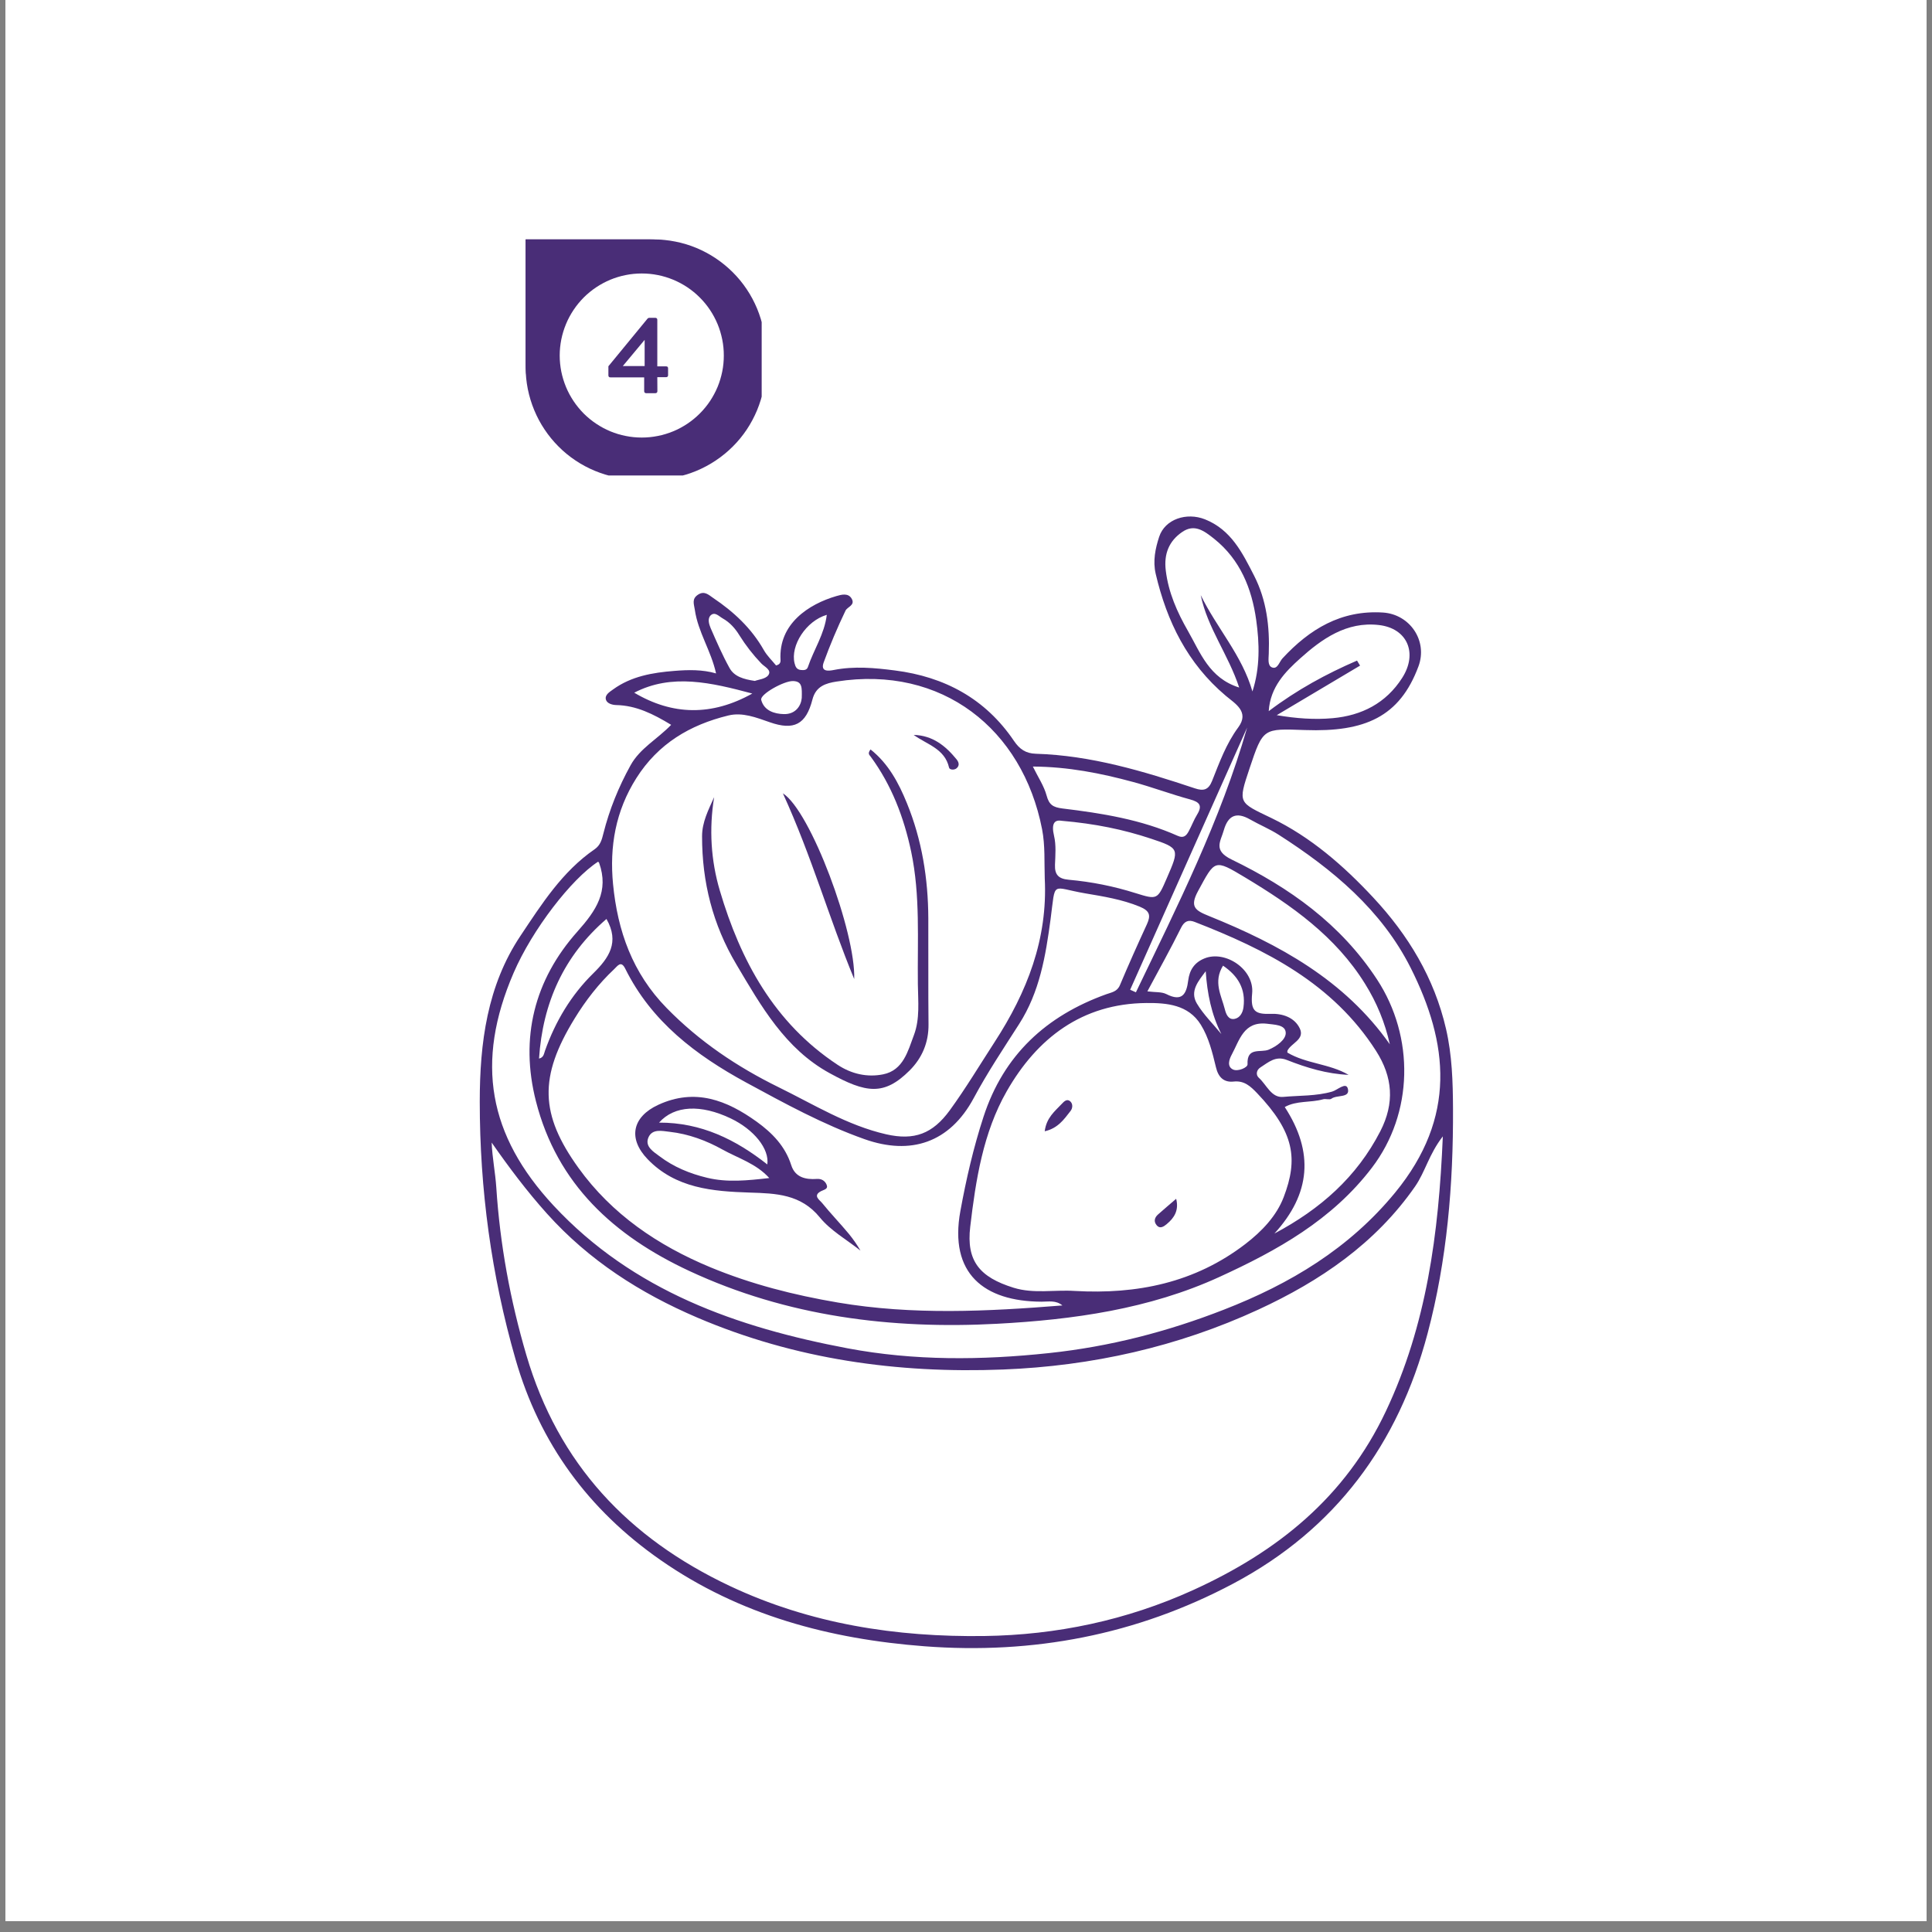 <svg version="1.0" preserveAspectRatio="xMidYMid meet" height="236" viewBox="0 0 177 177" zoomAndPan="magnify" width="236" xmlns:xlink="http://www.w3.org/1999/xlink" xmlns="http://www.w3.org/2000/svg"><rect x="0" y="0" width="177" height="177" fill="#808080" stroke="none"/><defs><clipPath id="08e78ecc79"><path clip-rule="nonzero" d="M 0.496 0 L 176.5 0 L 176.5 176.004 L 0.496 176.004 Z M 0.496 0"></path></clipPath><clipPath id="c7023901cd"><path clip-rule="nonzero" d="M 48.156 21.93 L 69.781 21.93 L 69.781 43.559 L 48.156 43.559 Z M 48.156 21.93"></path></clipPath><clipPath id="9c2b0944fa"><path clip-rule="nonzero" d="M 48.156 21.93 L 69.781 21.93 L 69.781 43.559 L 48.156 43.559 Z M 48.156 21.93"></path></clipPath><clipPath id="83b52ba415"><path clip-rule="nonzero" d="M 43.516 47 L 133.754 47 L 133.754 151 L 43.516 151 Z M 43.516 47"></path></clipPath></defs><g clip-path="url(#08e78ecc79)"><path fill-rule="nonzero" fill-opacity="1" d="M 0.496 0 L 176.504 0 L 176.504 176.004 L 0.496 176.004 Z M 0.496 0" fill="#ffffff"></path><path fill-rule="nonzero" fill-opacity="1" d="M 0.496 0 L 176.504 0 L 176.504 176.004 L 0.496 176.004 Z M 0.496 0" fill="#ffffff"></path></g><g clip-path="url(#c7023901cd)"><path fill-rule="nonzero" fill-opacity="1" d="M 59.863 43.922 L 58.438 43.922 C 57.762 43.922 57.094 43.855 56.43 43.723 C 55.77 43.59 55.125 43.395 54.504 43.137 C 53.879 42.879 53.285 42.562 52.727 42.188 C 52.164 41.812 51.645 41.387 51.168 40.906 C 50.691 40.43 50.266 39.91 49.891 39.348 C 49.516 38.789 49.199 38.195 48.941 37.57 C 48.684 36.949 48.488 36.305 48.355 35.645 C 48.223 34.98 48.156 34.312 48.156 33.637 L 48.156 21.934 L 59.867 21.934 C 60.543 21.934 61.211 22 61.875 22.133 C 62.535 22.262 63.176 22.457 63.801 22.715 C 64.426 22.977 65.016 23.293 65.578 23.668 C 66.137 24.043 66.656 24.469 67.133 24.945 C 67.613 25.422 68.039 25.941 68.414 26.504 C 68.789 27.062 69.105 27.656 69.363 28.277 C 69.621 28.902 69.816 29.543 69.949 30.207 C 70.082 30.867 70.145 31.535 70.148 32.211 L 70.148 33.637 C 70.148 34.312 70.082 34.98 69.949 35.645 C 69.816 36.305 69.621 36.949 69.363 37.574 C 69.105 38.195 68.789 38.789 68.414 39.352 C 68.039 39.914 67.613 40.434 67.133 40.91 C 66.656 41.387 66.137 41.812 65.574 42.188 C 65.016 42.562 64.422 42.879 63.797 43.141 C 63.176 43.398 62.531 43.594 61.867 43.723 C 61.207 43.855 60.539 43.922 59.863 43.922 Z M 59.863 43.922" fill="#492d77"></path></g><path fill-rule="nonzero" fill-opacity="1" d="M 66.582 33.484 C 66.582 33.992 66.531 34.5 66.434 35 C 66.332 35.5 66.188 35.984 65.992 36.457 C 65.797 36.926 65.555 37.375 65.273 37.797 C 64.988 38.223 64.668 38.613 64.309 38.977 C 63.945 39.336 63.555 39.66 63.129 39.941 C 62.707 40.227 62.258 40.465 61.785 40.66 C 61.316 40.855 60.828 41.004 60.328 41.102 C 59.828 41.203 59.324 41.25 58.812 41.25 C 58.305 41.25 57.801 41.203 57.301 41.102 C 56.797 41.004 56.312 40.855 55.84 40.66 C 55.371 40.465 54.922 40.227 54.5 39.941 C 54.074 39.66 53.684 39.336 53.32 38.977 C 52.961 38.613 52.641 38.223 52.355 37.797 C 52.074 37.375 51.832 36.926 51.637 36.457 C 51.441 35.984 51.297 35.5 51.195 35 C 51.098 34.5 51.047 33.992 51.047 33.484 C 51.047 32.973 51.098 32.469 51.195 31.969 C 51.297 31.469 51.441 30.98 51.637 30.512 C 51.832 30.039 52.074 29.59 52.355 29.168 C 52.641 28.742 52.961 28.352 53.32 27.992 C 53.684 27.629 54.074 27.309 54.5 27.023 C 54.922 26.742 55.371 26.5 55.84 26.309 C 56.312 26.113 56.797 25.965 57.301 25.863 C 57.801 25.766 58.305 25.715 58.812 25.715 C 59.324 25.715 59.828 25.766 60.328 25.863 C 60.828 25.965 61.316 26.113 61.785 26.309 C 62.258 26.5 62.707 26.742 63.129 27.023 C 63.555 27.309 63.945 27.629 64.309 27.992 C 64.668 28.352 64.988 28.742 65.273 29.168 C 65.555 29.59 65.797 30.039 65.992 30.512 C 66.188 30.98 66.332 31.469 66.434 31.969 C 66.531 32.469 66.582 32.973 66.582 33.484 Z M 66.582 33.484" fill="#492d77"></path><path fill-rule="nonzero" fill-opacity="1" d="M 66.918 32.926 C 66.918 33.438 66.871 33.941 66.77 34.441 C 66.672 34.941 66.523 35.426 66.328 35.898 C 66.133 36.371 65.895 36.816 65.609 37.242 C 65.328 37.664 65.004 38.059 64.645 38.418 C 64.285 38.781 63.891 39.102 63.469 39.387 C 63.043 39.668 62.594 39.906 62.125 40.102 C 61.652 40.297 61.168 40.445 60.668 40.543 C 60.168 40.645 59.66 40.695 59.152 40.695 C 58.641 40.695 58.137 40.645 57.637 40.543 C 57.137 40.445 56.648 40.297 56.18 40.102 C 55.707 39.906 55.262 39.668 54.836 39.387 C 54.41 39.102 54.02 38.781 53.66 38.418 C 53.297 38.059 52.977 37.664 52.691 37.242 C 52.41 36.816 52.172 36.371 51.977 35.898 C 51.781 35.426 51.633 34.941 51.531 34.441 C 51.434 33.941 51.383 33.438 51.383 32.926 C 51.383 32.418 51.434 31.91 51.531 31.41 C 51.633 30.91 51.781 30.426 51.977 29.953 C 52.172 29.484 52.41 29.035 52.691 28.609 C 52.977 28.188 53.297 27.793 53.66 27.434 C 54.02 27.074 54.41 26.75 54.836 26.469 C 55.262 26.184 55.707 25.945 56.18 25.75 C 56.648 25.555 57.137 25.406 57.637 25.309 C 58.137 25.207 58.641 25.16 59.152 25.16 C 59.66 25.16 60.168 25.207 60.668 25.309 C 61.168 25.406 61.652 25.555 62.125 25.75 C 62.594 25.945 63.043 26.184 63.469 26.469 C 63.891 26.75 64.285 27.074 64.645 27.434 C 65.004 27.793 65.328 28.188 65.609 28.609 C 65.895 29.035 66.133 29.484 66.328 29.953 C 66.523 30.426 66.672 30.91 66.77 31.41 C 66.871 31.91 66.918 32.418 66.918 32.926 Z M 66.918 32.926" fill="#ffffff"></path><path fill-rule="nonzero" fill-opacity="1" d="M 56.496 36.059 C 57.18 35.23 58.48 33.535 59.172 32.617 C 59.492 32.223 59.699 31.82 59.699 31.469 C 59.699 31.004 59.348 30.527 58.605 30.527 C 58.109 30.527 57.684 30.879 57.445 31.137 C 57.41 31.18 57.363 31.199 57.309 31.199 C 57.25 31.199 57.203 31.18 57.168 31.137 L 56.672 30.641 C 56.59 30.555 56.586 30.465 56.66 30.375 C 56.66 30.375 57.469 29.363 58.699 29.363 C 60.176 29.363 61 30.305 61 31.418 C 61 32.094 60.711 32.516 60.309 33.094 C 59.863 33.723 59.078 34.695 58.531 35.387 L 60.766 35.387 C 60.887 35.391 60.953 35.453 60.961 35.578 L 60.961 36.293 C 60.957 36.418 60.891 36.484 60.766 36.488 L 56.691 36.488 C 56.562 36.484 56.496 36.422 56.496 36.293 Z M 56.496 36.059" fill="#492d77"></path><g clip-path="url(#9c2b0944fa)"><path fill-rule="nonzero" fill-opacity="1" d="M 59.484 43.211 L 58.105 43.211 C 57.449 43.211 56.805 43.145 56.164 43.02 C 55.523 42.891 54.902 42.703 54.297 42.453 C 53.695 42.203 53.121 41.895 52.578 41.531 C 52.035 41.168 51.531 40.758 51.07 40.293 C 50.609 39.832 50.195 39.328 49.832 38.785 C 49.473 38.242 49.164 37.668 48.914 37.066 C 48.664 36.461 48.477 35.84 48.348 35.199 C 48.223 34.559 48.156 33.914 48.156 33.258 L 48.156 21.934 L 59.488 21.934 C 60.145 21.934 60.789 21.996 61.43 22.125 C 62.07 22.254 62.691 22.441 63.297 22.691 C 63.898 22.941 64.473 23.246 65.016 23.609 C 65.559 23.973 66.059 24.387 66.52 24.848 C 66.984 25.309 67.395 25.812 67.758 26.355 C 68.121 26.898 68.426 27.469 68.676 28.074 C 68.926 28.676 69.117 29.297 69.242 29.938 C 69.371 30.578 69.434 31.227 69.438 31.879 L 69.438 33.258 C 69.438 33.914 69.371 34.559 69.246 35.199 C 69.117 35.84 68.93 36.465 68.68 37.066 C 68.43 37.672 68.121 38.246 67.758 38.789 C 67.395 39.332 66.984 39.832 66.52 40.297 C 66.059 40.758 65.555 41.172 65.012 41.535 C 64.469 41.898 63.895 42.203 63.293 42.453 C 62.688 42.703 62.066 42.891 61.426 43.02 C 60.785 43.148 60.137 43.211 59.484 43.211 Z M 59.484 43.211" fill="#492d77"></path></g><path fill-rule="nonzero" fill-opacity="1" d="M 65.988 33.109 C 65.988 33.602 65.938 34.094 65.844 34.578 C 65.746 35.059 65.602 35.531 65.414 35.984 C 65.227 36.441 64.992 36.875 64.719 37.285 C 64.445 37.695 64.133 38.074 63.785 38.426 C 63.438 38.773 63.055 39.086 62.645 39.359 C 62.234 39.633 61.801 39.867 61.348 40.055 C 60.891 40.242 60.422 40.387 59.938 40.48 C 59.453 40.578 58.965 40.625 58.469 40.625 C 57.977 40.625 57.488 40.578 57.004 40.48 C 56.52 40.387 56.051 40.242 55.594 40.055 C 55.137 39.867 54.703 39.633 54.293 39.359 C 53.883 39.086 53.504 38.773 53.156 38.426 C 52.805 38.074 52.492 37.695 52.219 37.285 C 51.945 36.875 51.715 36.441 51.523 35.984 C 51.336 35.531 51.195 35.059 51.098 34.578 C 51 34.094 50.953 33.602 50.953 33.109 C 50.953 32.617 51 32.129 51.098 31.645 C 51.195 31.16 51.336 30.688 51.523 30.234 C 51.715 29.777 51.945 29.344 52.219 28.934 C 52.492 28.523 52.805 28.145 53.156 27.793 C 53.504 27.445 53.883 27.133 54.293 26.859 C 54.703 26.586 55.137 26.355 55.594 26.164 C 56.051 25.977 56.52 25.832 57.004 25.738 C 57.488 25.641 57.977 25.594 58.469 25.594 C 58.965 25.594 59.453 25.641 59.938 25.738 C 60.422 25.832 60.891 25.977 61.348 26.164 C 61.801 26.355 62.234 26.586 62.645 26.859 C 63.055 27.133 63.438 27.445 63.785 27.793 C 64.133 28.145 64.445 28.523 64.719 28.934 C 64.992 29.344 65.227 29.777 65.414 30.234 C 65.602 30.688 65.746 31.16 65.844 31.645 C 65.938 32.129 65.988 32.617 65.988 33.109 Z M 65.988 33.109" fill="#492d77"></path><path fill-rule="nonzero" fill-opacity="1" d="M 66.312 32.57 C 66.312 33.062 66.266 33.555 66.168 34.039 C 66.07 34.52 65.93 34.992 65.742 35.449 C 65.551 35.902 65.32 36.336 65.047 36.746 C 64.773 37.156 64.461 37.535 64.109 37.887 C 63.762 38.234 63.383 38.547 62.973 38.82 C 62.562 39.094 62.129 39.328 61.672 39.516 C 61.215 39.703 60.746 39.848 60.262 39.941 C 59.777 40.039 59.289 40.086 58.797 40.086 C 58.301 40.086 57.812 40.039 57.328 39.941 C 56.844 39.848 56.375 39.703 55.918 39.516 C 55.465 39.328 55.031 39.094 54.621 38.82 C 54.211 38.547 53.828 38.234 53.48 37.887 C 53.133 37.535 52.82 37.156 52.547 36.746 C 52.273 36.336 52.039 35.902 51.852 35.449 C 51.664 34.992 51.52 34.52 51.422 34.039 C 51.328 33.555 51.277 33.062 51.277 32.57 C 51.277 32.078 51.328 31.59 51.422 31.105 C 51.52 30.621 51.664 30.148 51.852 29.695 C 52.039 29.238 52.273 28.805 52.547 28.395 C 52.82 27.984 53.133 27.605 53.48 27.254 C 53.828 26.906 54.211 26.594 54.621 26.32 C 55.031 26.047 55.465 25.816 55.918 25.625 C 56.375 25.438 56.844 25.293 57.328 25.199 C 57.812 25.102 58.301 25.055 58.797 25.055 C 59.289 25.055 59.777 25.102 60.262 25.199 C 60.746 25.293 61.215 25.438 61.672 25.625 C 62.129 25.816 62.562 26.047 62.973 26.32 C 63.383 26.594 63.762 26.906 64.109 27.254 C 64.461 27.605 64.773 27.984 65.047 28.395 C 65.32 28.805 65.551 29.238 65.742 29.695 C 65.93 30.148 66.07 30.621 66.168 31.105 C 66.266 31.59 66.312 32.078 66.312 32.57 Z M 66.312 32.57" fill="#ffffff"></path><path fill-rule="nonzero" fill-opacity="1" d="M 55.738 34.387 L 55.738 33.555 L 59.336 29.176 C 59.379 29.137 59.43 29.117 59.488 29.117 L 60.027 29.117 C 60.152 29.117 60.219 29.18 60.219 29.305 L 60.219 33.566 L 61.016 33.566 C 61.141 33.559 61.207 33.621 61.207 33.746 L 61.207 34.367 C 61.207 34.492 61.145 34.555 61.016 34.555 L 60.219 34.555 L 60.227 35.836 C 60.223 35.957 60.16 36.02 60.035 36.023 L 59.203 36.023 C 59.082 36.02 59.02 35.957 59.016 35.836 L 59.016 34.574 L 55.926 34.574 C 55.801 34.574 55.738 34.512 55.738 34.387 Z M 59.059 33.535 L 59.059 31.137 L 57.059 33.535 Z M 59.059 33.535" fill="#492d77"></path><g clip-path="url(#83b52ba415)"><path fill-rule="nonzero" fill-opacity="1" d="M 60.496 142.91 C 67.789 147.996 76.043 150.164 84.707 150.824 C 94.625 151.578 104.109 149.793 112.988 145.078 C 122.375 140.094 128.105 132.277 130.785 122.176 C 132.574 115.445 133.148 108.527 133.117 101.566 C 133.105 99.113 133.035 96.684 132.477 94.262 C 131.402 89.594 129.008 85.656 125.809 82.227 C 123.105 79.324 120.09 76.688 116.48 74.945 C 113.461 73.492 113.402 73.617 114.473 70.41 C 115.723 66.668 115.723 66.75 119.562 66.883 C 125.031 67.078 128.227 65.691 129.953 61.047 C 130.82 58.711 129.172 56.273 126.691 56.117 C 122.871 55.875 119.973 57.637 117.496 60.316 C 117.195 60.641 117.051 61.336 116.543 61.148 C 116.117 60.988 116.223 60.371 116.238 59.879 C 116.332 57.406 116.035 54.969 114.895 52.742 C 113.832 50.668 112.797 48.535 110.391 47.578 C 108.715 46.914 106.727 47.551 106.195 49.184 C 105.848 50.25 105.605 51.387 105.879 52.57 C 106.902 56.938 108.793 60.785 112.297 63.742 C 113.156 64.465 114.5 65.211 113.441 66.641 C 112.332 68.145 111.719 69.855 111.043 71.547 C 110.711 72.379 110.254 72.488 109.465 72.223 C 104.723 70.641 99.945 69.207 94.895 69.055 C 93.98 69.027 93.414 68.645 92.887 67.867 C 90.277 64.012 86.539 62 81.977 61.422 C 80.117 61.184 78.266 61.012 76.395 61.379 C 75.926 61.473 75.141 61.574 75.461 60.688 C 76.047 59.074 76.719 57.492 77.461 55.945 C 77.629 55.594 78.355 55.457 78.039 54.871 C 77.723 54.281 77.07 54.484 76.625 54.609 C 74.105 55.344 71.312 57.141 71.508 60.469 C 71.52 60.684 71.453 60.879 71.098 60.965 C 70.742 60.523 70.277 60.086 69.977 59.555 C 68.84 57.551 67.215 56.043 65.336 54.781 C 64.922 54.5 64.535 54.09 63.938 54.488 C 63.359 54.879 63.578 55.34 63.656 55.867 C 63.949 57.906 65.148 59.621 65.602 61.695 C 64.352 61.332 63.051 61.359 61.773 61.465 C 59.793 61.621 57.832 61.953 56.164 63.164 C 55.855 63.391 55.359 63.672 55.523 64.133 C 55.637 64.445 56.074 64.586 56.465 64.594 C 58.285 64.633 59.848 65.41 61.488 66.406 C 60.203 67.738 58.629 68.547 57.762 70.125 C 56.668 72.105 55.832 74.168 55.281 76.352 C 55.141 76.922 55.004 77.441 54.477 77.805 C 51.516 79.84 49.625 82.828 47.691 85.723 C 44.629 90.301 43.953 95.559 43.953 100.93 C 43.953 108.945 45.012 116.824 47.234 124.539 C 49.453 132.25 53.91 138.316 60.496 142.91 Z M 119.094 60.34 C 121.094 58.539 123.371 56.918 126.328 57.262 C 128.941 57.562 129.906 59.844 128.465 62.098 C 126.977 64.43 124.742 65.559 122.082 65.797 C 120.43 65.945 118.754 65.824 116.969 65.52 L 124.602 60.98 L 124.324 60.52 C 121.52 61.734 118.836 63.184 116.234 65.152 C 116.375 62.922 117.777 61.527 119.094 60.34 Z M 113.527 62.988 C 110.773 62.125 109.973 59.789 108.832 57.801 C 107.848 56.086 107.043 54.281 106.801 52.258 C 106.617 50.742 107.102 49.559 108.312 48.734 C 109.434 47.969 110.312 48.629 111.23 49.359 C 113.633 51.277 114.684 53.938 115.086 56.793 C 115.387 58.934 115.453 61.164 114.742 63.348 C 113.797 60.035 111.461 57.52 110.004 54.52 C 110.617 57.523 112.539 59.973 113.527 62.988 Z M 114.258 66.648 C 111.824 75.164 107.867 83 104.066 90.91 L 103.539 90.676 C 107.113 82.668 110.688 74.656 114.258 66.648 Z M 96.566 76.574 C 96.305 75.469 96.594 75.086 97.246 75.195 C 100.34 75.461 102.934 76 105.449 76.836 C 108.082 77.707 108.059 77.781 106.906 80.434 C 106.039 82.438 106.035 82.445 104.023 81.82 C 102.031 81.191 99.996 80.785 97.914 80.598 C 96.988 80.516 96.617 80.148 96.652 79.227 C 96.688 78.34 96.766 77.418 96.566 76.574 Z M 99.418 81.844 C 101.105 82.129 102.793 82.398 104.41 83.062 C 105.336 83.445 105.449 83.855 105.074 84.676 C 104.223 86.523 103.391 88.383 102.602 90.254 C 102.352 90.852 101.848 90.91 101.367 91.082 C 95.852 93.062 91.949 96.645 90.102 102.32 C 89.18 105.148 88.516 108.035 87.984 110.953 C 86.938 116.668 90.137 119.23 95.418 119.254 C 96.066 119.258 96.73 119.098 97.332 119.598 C 90.469 120.145 83.637 120.496 76.766 119.332 C 72.723 118.645 68.82 117.652 65.066 116.094 C 60.285 114.105 56.055 111.25 52.992 106.992 C 49.465 102.09 49.359 98.656 52.648 93.305 C 53.656 91.66 54.844 90.125 56.262 88.793 C 56.582 88.496 56.895 87.961 57.285 88.75 C 59.684 93.594 63.758 96.672 68.355 99.172 C 71.883 101.086 75.406 103.02 79.211 104.367 C 83.43 105.859 87.004 104.703 89.207 100.602 C 90.457 98.27 91.934 96.055 93.363 93.824 C 95.25 90.883 95.797 87.582 96.25 84.199 C 96.727 80.609 96.25 81.305 99.418 81.844 Z M 92.863 117.977 C 89.754 117.012 88.516 115.531 88.887 112.395 C 89.391 108.117 90.066 103.766 92.227 99.984 C 95.004 95.117 99.133 91.938 105.031 91.891 C 106.879 91.875 108.867 92.035 110.012 93.879 C 110.742 95.055 111.074 96.43 111.398 97.77 C 111.613 98.684 112.109 99.184 113.027 99.086 C 114 98.984 114.57 99.527 115.164 100.145 C 118.598 103.742 118.938 106.191 117.605 109.676 C 116.949 111.395 115.609 112.809 114.09 113.973 C 109.457 117.527 104.16 118.594 98.465 118.27 C 96.602 118.148 94.703 118.547 92.863 117.977 Z M 114.293 97.508 C 114.309 97.801 113.41 98.195 112.965 97.984 C 112.391 97.715 112.602 97.066 112.844 96.621 C 113.559 95.297 113.938 93.566 116.039 93.785 C 116.727 93.883 117.777 93.855 117.793 94.629 C 117.805 95.246 116.969 95.855 116.234 96.164 C 115.504 96.473 114.215 95.879 114.293 97.508 Z M 113.922 92.281 C 113.855 92.785 113.602 93.234 113.129 93.34 C 112.527 93.473 112.32 92.883 112.215 92.469 C 111.898 91.207 111.129 89.965 112.047 88.469 C 113.422 89.402 114.141 90.602 113.922 92.277 Z M 111.895 94.734 C 111.137 93.809 110.258 92.953 109.652 91.938 C 108.973 90.793 109.805 89.867 110.461 88.98 C 110.602 91.016 110.977 92.926 111.895 94.734 Z M 117.703 101.422 C 118.777 100.812 120.062 101.039 121.215 100.711 C 121.461 100.641 121.809 100.785 121.98 100.656 C 122.48 100.281 123.707 100.621 123.484 99.742 C 123.32 99.094 122.531 99.863 122.051 100.004 C 120.578 100.43 119.055 100.355 117.566 100.492 C 116.465 100.598 116.039 99.375 115.324 98.738 C 115.031 98.473 115.105 98.023 115.477 97.789 C 116.207 97.324 116.859 96.699 117.895 97.109 C 119.703 97.824 121.562 98.387 123.551 98.473 C 121.805 97.445 119.668 97.461 117.941 96.43 C 117.945 96.348 117.934 96.289 117.953 96.246 C 118.312 95.551 119.555 95.223 119.082 94.223 C 118.594 93.199 117.484 92.844 116.426 92.883 C 114.984 92.938 114.555 92.633 114.715 91.008 C 114.93 88.809 112.262 87.035 110.359 87.801 C 109.422 88.176 108.98 88.871 108.859 89.816 C 108.703 91.062 108.305 91.812 106.855 91.074 C 106.422 90.855 105.844 90.918 105.117 90.824 C 106.219 88.766 107.258 86.906 108.203 84.996 C 108.512 84.375 108.898 84.246 109.449 84.461 C 115.98 87 122.117 90.098 126.066 96.277 C 127.598 98.676 127.785 101.059 126.453 103.648 C 124.297 107.832 120.977 110.766 116.754 113.012 C 120.082 109.371 120.395 105.555 117.703 101.422 Z M 110.754 83.918 C 109.508 83.414 108.969 83.086 109.766 81.621 C 111.32 78.766 111.23 78.684 114.043 80.371 C 118.32 82.941 122.359 85.773 125.062 90.137 C 126.133 91.852 126.891 93.699 127.328 95.672 C 123.172 89.773 117.184 86.516 110.754 83.918 Z M 103.809 71.641 C 105.566 72.117 107.273 72.762 109.027 73.238 C 109.906 73.477 110.18 73.801 109.672 74.629 C 109.371 75.117 109.176 75.664 108.898 76.168 C 108.688 76.551 108.441 76.82 107.902 76.578 C 104.543 75.078 100.953 74.508 97.348 74.07 C 96.473 73.961 96.113 73.734 95.883 72.879 C 95.645 72 95.105 71.207 94.625 70.227 C 97.863 70.246 100.855 70.84 103.809 71.641 Z M 75.746 56.328 C 75.531 58.098 74.547 59.527 74.016 61.109 C 73.914 61.41 73.629 61.406 73.363 61.379 C 72.992 61.34 72.875 61.094 72.793 60.758 C 72.402 59.145 73.84 56.887 75.746 56.328 Z M 72.652 62.395 C 73.512 62.418 73.473 62.996 73.453 63.941 C 73.398 64.641 72.898 65.453 71.805 65.422 C 70.973 65.402 70.004 65.129 69.738 64.121 C 69.602 63.609 71.828 62.371 72.652 62.395 Z M 65.105 57.543 C 64.949 57.176 64.797 56.652 65.125 56.359 C 65.508 56.023 65.879 56.473 66.219 56.66 C 66.871 57.027 67.355 57.574 67.738 58.199 C 68.32 59.129 68.988 59.988 69.746 60.781 C 70.039 61.094 70.73 61.375 70.387 61.859 C 70.137 62.207 69.477 62.258 69.156 62.383 C 68.109 62.227 67.266 61.98 66.836 61.199 C 66.184 60.023 65.645 58.781 65.105 57.543 Z M 58.105 63.461 C 61.551 61.672 65.156 62.535 68.922 63.539 C 65.207 65.613 61.613 65.543 58.105 63.461 Z M 58.301 71.285 C 60.305 68.121 63.219 66.406 66.719 65.551 C 68.02 65.23 69.285 65.738 70.523 66.168 C 72.73 66.941 73.84 66.387 74.43 64.09 C 74.742 62.863 75.664 62.594 76.641 62.441 C 86.293 60.926 93.68 66.785 95.469 75.965 C 95.762 77.477 95.664 78.977 95.715 80.48 C 95.996 86.031 94.094 90.891 91.125 95.461 C 89.766 97.555 88.484 99.699 87.012 101.723 C 85.445 103.871 83.766 104.508 81.184 103.918 C 77.621 103.102 74.551 101.184 71.332 99.605 C 67.531 97.738 64.074 95.414 61.074 92.348 C 57.941 89.148 56.582 85.293 56.164 80.996 C 55.832 77.551 56.395 74.297 58.301 71.285 Z M 55.562 84.191 C 56.777 86.324 55.793 87.758 54.344 89.18 C 52.316 91.172 50.883 93.582 49.93 96.262 C 49.828 96.555 49.809 96.887 49.383 96.98 C 49.723 91.883 51.641 87.57 55.562 84.191 Z M 47.055 89.129 C 48.773 85.148 52.359 80.52 54.793 78.945 C 54.828 78.98 54.875 79.008 54.887 79.047 C 55.812 81.648 54.617 83.414 52.91 85.332 C 48.945 89.777 47.617 95.086 49.102 100.898 C 51.043 108.504 56.273 113.23 63.148 116.438 C 72.113 120.613 81.66 121.797 91.352 121.277 C 98.293 120.906 105.281 119.938 111.723 116.984 C 116.996 114.57 122.027 111.781 125.684 106.984 C 129.504 101.98 129.605 95.004 126.16 89.738 C 122.816 84.629 118.125 81.316 112.828 78.742 C 111.121 77.91 111.824 77.102 112.117 76.066 C 112.508 74.699 113.273 74.355 114.527 75.074 C 115.387 75.566 116.316 75.945 117.148 76.477 C 122.09 79.641 126.574 83.371 129.242 88.676 C 132.703 95.562 133.477 102.355 127.816 109.258 C 123.617 114.375 118.203 117.621 112.117 119.988 C 106.941 122.008 101.656 123.371 96.117 123.961 C 89.926 124.621 83.754 124.676 77.66 123.527 C 67.535 121.613 58.008 118.285 50.715 110.449 C 44.75 104.031 43.516 97.328 47.055 89.129 Z M 45.043 104.676 C 46.633 106.953 48.27 109.137 50.109 111.184 C 53.957 115.469 58.641 118.469 63.891 120.715 C 72.848 124.539 82.223 125.844 91.879 125.469 C 100.035 125.152 107.902 123.387 115.297 119.973 C 120.918 117.375 126.004 113.938 129.645 108.695 C 130.574 107.355 130.914 105.742 132.184 104.109 C 131.805 113.074 130.695 121.398 126.969 129.285 C 123.23 137.203 116.996 142.184 109.273 145.691 C 103.211 148.441 96.793 149.789 90.199 149.883 C 82.133 149.996 74.25 148.789 66.832 145.285 C 57.57 140.906 51.148 134.117 48.223 124.148 C 46.746 119.121 45.809 114.023 45.469 108.801 C 45.379 107.434 45.102 106.082 45.043 104.676 Z M 45.043 104.676" fill="#492d77"></path></g><path fill-rule="nonzero" fill-opacity="1" d="M 75.992 98.309 C 79.344 100.152 80.988 100.414 83.34 98.066 C 84.477 96.926 85.086 95.508 85.066 93.832 C 85.031 90.594 85.062 87.355 85.047 84.113 C 85.031 80.488 84.461 76.945 83.086 73.582 C 82.336 71.738 81.395 69.961 79.754 68.66 C 79.449 69.055 79.664 69.172 79.777 69.332 C 81.688 71.941 82.812 74.883 83.477 78.027 C 84.32 82.043 84.043 86.105 84.09 90.16 C 84.109 91.723 84.289 93.34 83.734 94.816 C 83.184 96.277 82.762 98.055 80.906 98.426 C 79.457 98.715 78.016 98.402 76.723 97.543 C 70.926 93.711 67.844 88.008 65.945 81.586 C 65.133 78.844 64.949 75.953 65.426 73.031 C 64.902 74.199 64.32 75.312 64.32 76.617 C 64.316 80.812 65.297 84.703 67.461 88.352 C 69.734 92.188 71.938 96.086 75.992 98.309 Z M 75.992 98.309" fill="#492d77"></path><path fill-rule="nonzero" fill-opacity="1" d="M 71.723 72.68 C 74.371 78.469 75.98 84.195 78.258 89.695 C 78.402 85.43 74.273 74.309 71.723 72.68 Z M 71.723 72.68" fill="#492d77"></path><path fill-rule="nonzero" fill-opacity="1" d="M 86.949 70.328 C 86.996 70.527 87.414 70.578 87.641 70.383 C 87.938 70.125 87.84 69.816 87.625 69.555 C 86.621 68.328 85.445 67.375 83.707 67.328 C 84.918 68.211 86.555 68.578 86.949 70.328 Z M 86.949 70.328" fill="#492d77"></path><path fill-rule="nonzero" fill-opacity="1" d="M 75.316 110.211 C 75.098 109.938 74.426 109.539 75.227 109.125 C 75.492 108.988 75.91 108.941 75.723 108.52 C 75.578 108.191 75.281 107.977 74.84 108.008 C 73.801 108.082 72.844 107.867 72.488 106.742 C 71.934 105.004 70.742 103.789 69.336 102.773 C 66.59 100.797 63.688 99.66 60.305 101.219 C 57.926 102.32 57.504 104.301 59.332 106.199 C 61.906 108.871 65.285 109.148 68.699 109.258 C 71.086 109.332 73.367 109.398 75.109 111.535 C 76.102 112.75 77.574 113.574 78.832 114.574 C 78.52 114.039 78.168 113.531 77.777 113.051 C 76.977 112.086 76.102 111.184 75.316 110.211 Z M 66.93 102.457 C 69.082 103.48 70.5 105.262 70.297 106.68 C 67.414 104.41 64.254 102.836 60.379 102.848 C 61.793 101.258 64.211 101.164 66.93 102.457 Z M 64.785 107.902 C 63.191 107.52 61.715 106.91 60.422 105.93 C 59.883 105.523 59.035 105.039 59.414 104.188 C 59.77 103.395 60.656 103.609 61.352 103.691 C 63.078 103.883 64.707 104.488 66.199 105.32 C 67.625 106.113 69.273 106.594 70.477 107.926 C 68.465 108.152 66.633 108.348 64.785 107.902 Z M 64.785 107.902" fill="#492d77"></path><path fill-rule="nonzero" fill-opacity="1" d="M 98.062 100.91 C 97.754 100.621 97.473 100.918 97.273 101.133 C 96.641 101.805 95.867 102.395 95.711 103.641 C 96.922 103.371 97.484 102.543 98.078 101.781 C 98.27 101.539 98.309 101.145 98.062 100.91 Z M 98.062 100.91" fill="#492d77"></path><path fill-rule="nonzero" fill-opacity="1" d="M 106.895 112.141 C 107.582 111.574 108.023 110.875 107.754 109.828 C 107.152 110.344 106.617 110.797 106.09 111.266 C 105.789 111.535 105.676 111.883 105.949 112.227 C 106.277 112.641 106.645 112.348 106.895 112.141 Z M 106.895 112.141" fill="#492d77"></path></svg>